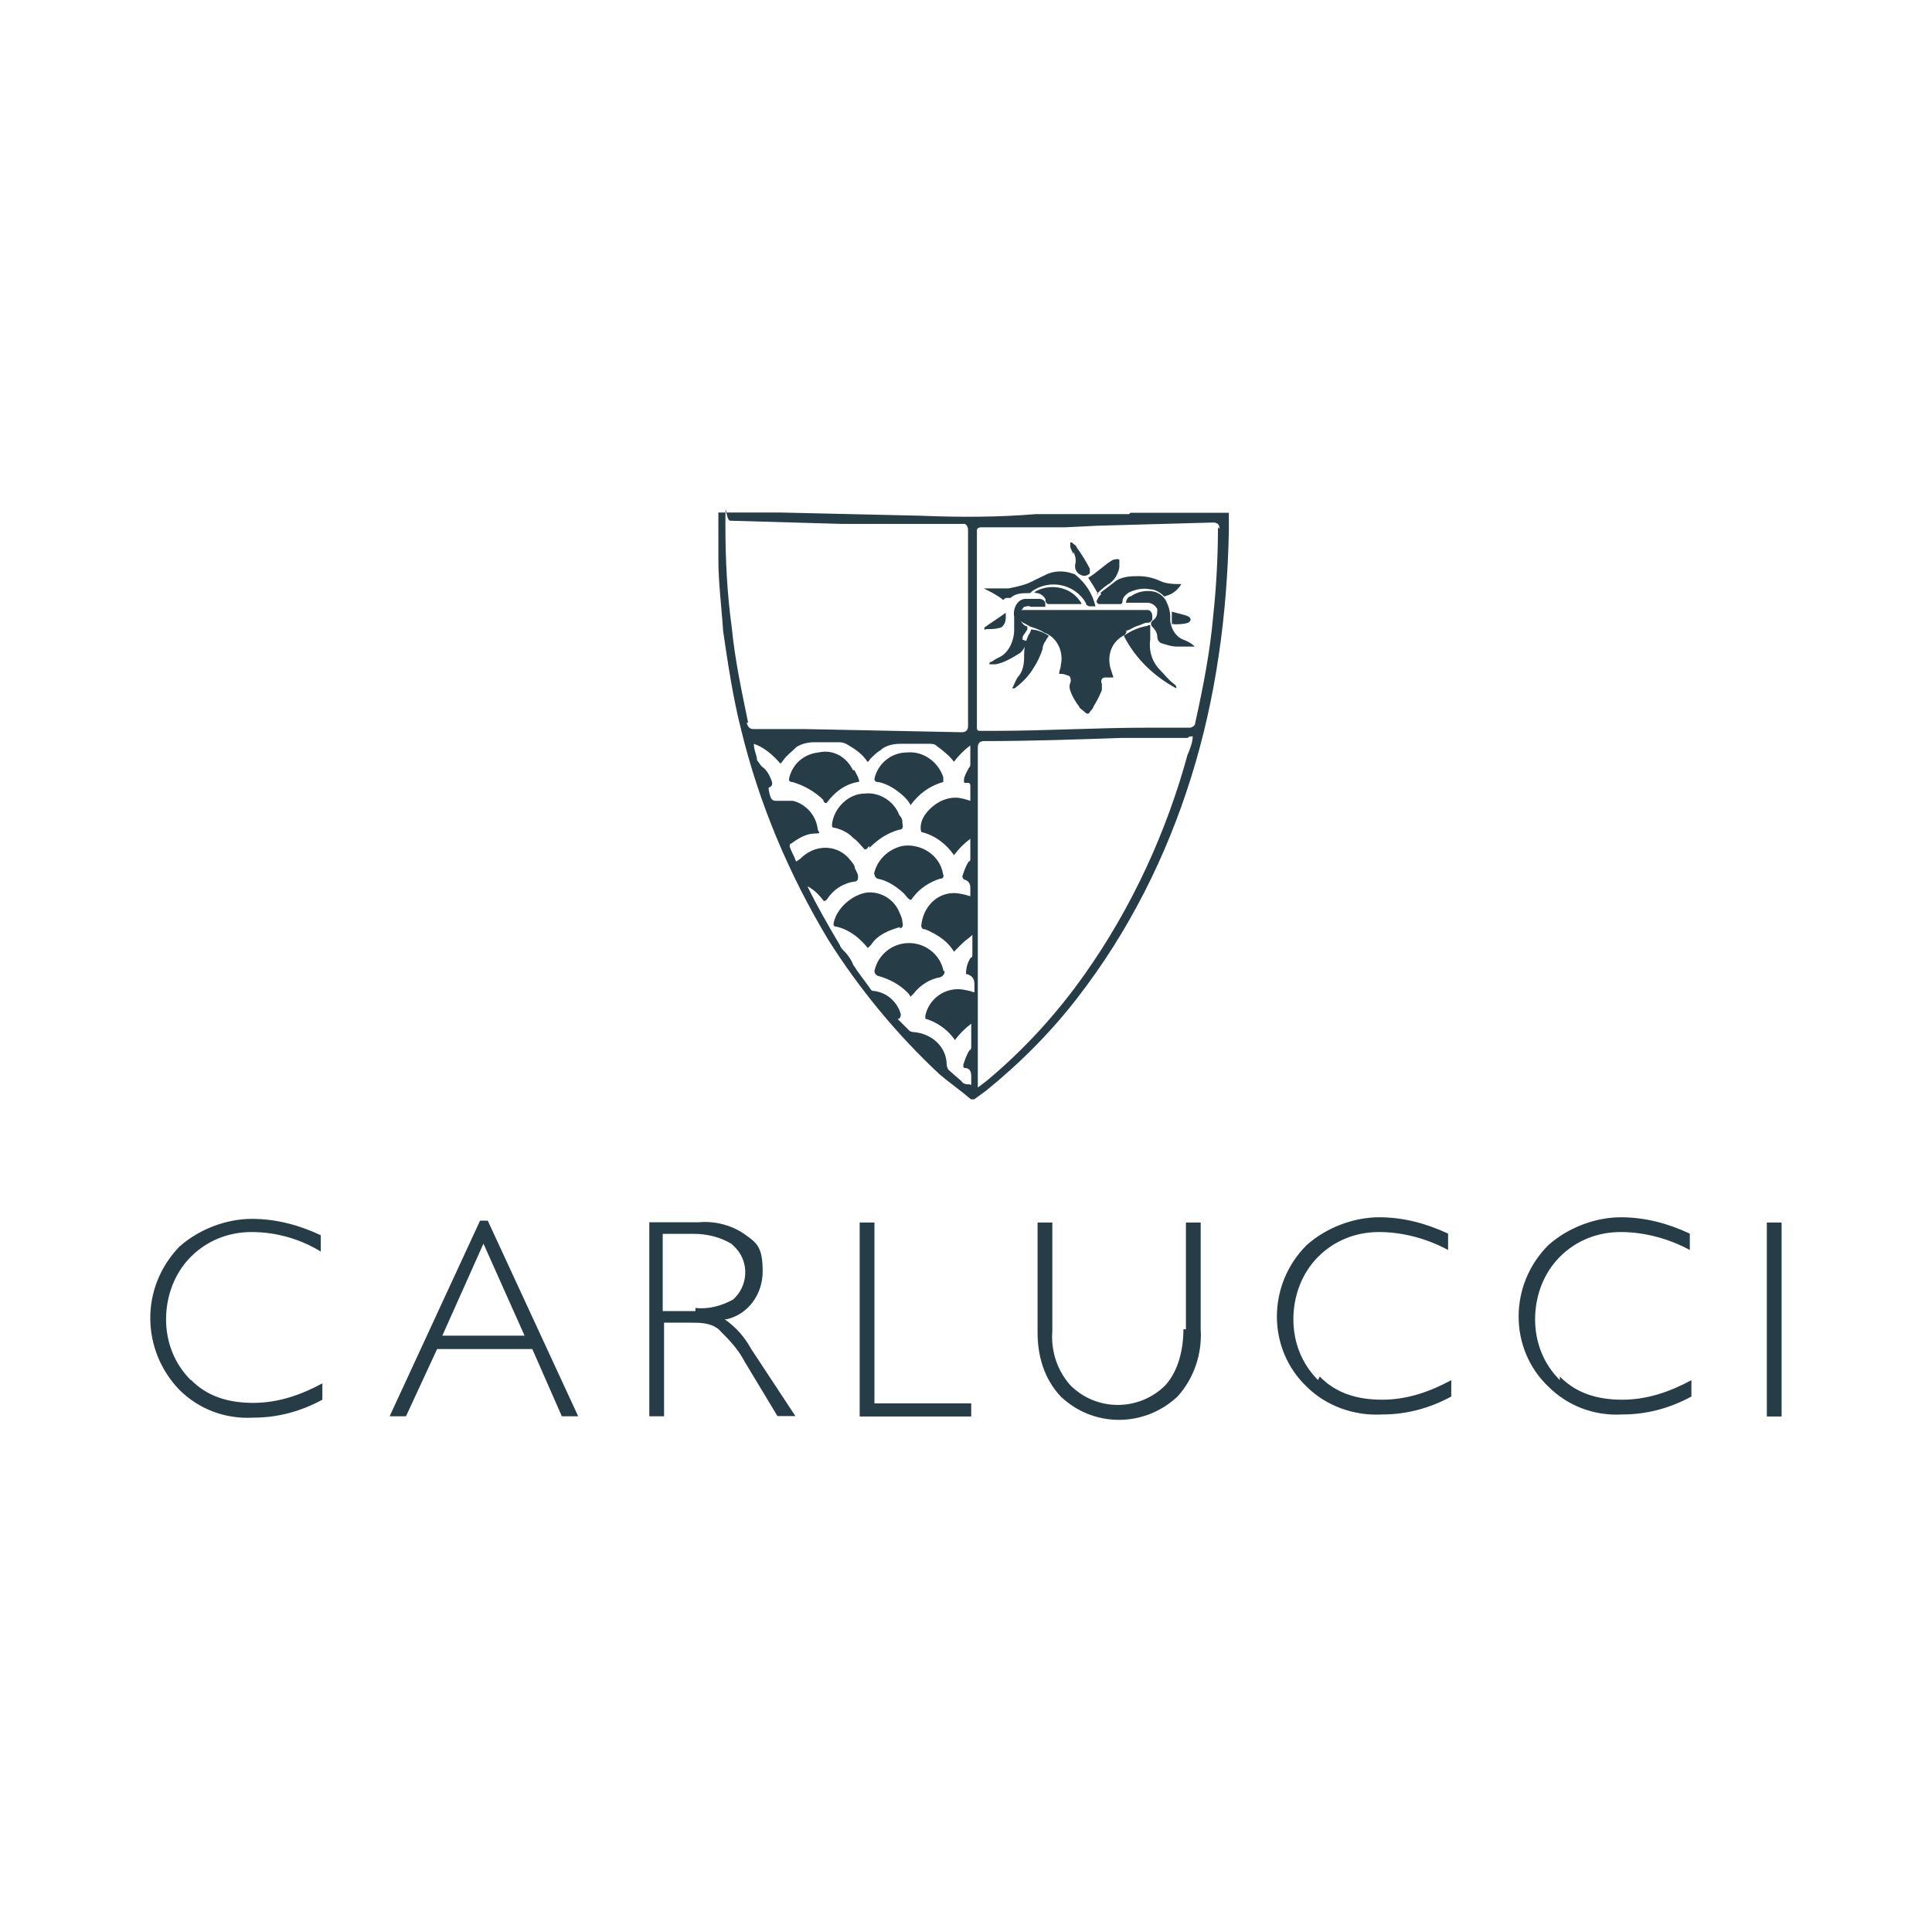 <?xml version="1.0" encoding="UTF-8"?>
<svg id="Laag_1" xmlns="http://www.w3.org/2000/svg" version="1.1" viewBox="0 0 850.4 850.4">
  <!-- Generator: Adobe Illustrator 29.6.1, SVG Export Plug-In . SVG Version: 2.1.1 Build 9)  -->
  <defs>
    <style>
      .st0 {
        fill: none;
      }

      .st1 {
        fill: #263d47;
      }
    </style>
  </defs>
  <rect class="st0" y="0" width="850.4" height="850.4"/>
  <g id="Ebene_2">
    <g id="Ebene_1-2">
      <path class="st1" d="M84,607.5c-7.2-7.2-10.9-16.6-10.9-26.8s3.7-20.3,10.9-27.5,16.6-10.9,26.8-10.9,21,2.8,30.4,8.6v-7.2c-9.4-4.4-19.5-7.2-30.4-7.2s-23.1,4.4-31.9,12.3h0c-17.4,18.1-16.6,45.6,0,62.9h0c8.6,8.6,20.3,13,32.6,12.3,10.9,0,21-2.8,30.4-7.9v-7.2c-9.4,5.1-19.5,8.6-30.4,8.6s-20.3-2.8-27.5-10.2h0ZM211.3,537.3l-39.8,86.1h7.2l13.7-29.6h41.9l13,29.6h7.2l-39.8-86.1h-3.7.1ZM194.7,587.9l18.1-40.5,18.1,40.5h-36.8.7-.1ZM319.8,580.7c9.4-2.1,15.9-10.9,15.9-21s-2.1-12.3-7.2-15.9c-5.8-4.4-13.7-6.5-21-5.8h-21.7v85.4h6.5v-41.2h11.6c4.4,0,8.6,0,12.3,2.8,4.4,4.4,8.6,8.6,11.6,14.4l14.4,23.9h7.9l-19.5-29.6c-2.8-5.1-6.5-9.4-11.6-13h.7ZM306.1,577.1h-14.4v-34h13.7c5.8,0,11.6,1.4,16.6,4.4l2.1,2.1c5.8,6.5,5.1,16.6-1.4,22.4h0c-5.1,2.8-10.9,4.4-16.6,3.7h0v1.4h0ZM384.9,538.1h-6.5v85.4h49.1v-5.8h-42.6v-80.3.7h0ZM520.9,585.1c0,8.6-2.1,18.1-7.9,24.6-11.6,11.6-30.4,11.6-41.9,0-5.8-6.5-8.6-15.2-7.9-23.9v-47.7h-6.5v48.4c0,10.2,2.8,20.3,10.2,28.2,14.4,13.7,36.8,13.7,51.4,0,7.2-7.9,10.9-18.8,10.2-29.6v-47h-6.5v47h-.9ZM580.2,607.5c-7.2-7.2-10.9-16.6-10.9-26.8s3.7-20.3,10.9-27.5c7.2-7.2,16.6-10.9,26.8-10.9s21,2.8,30.4,7.9v-7.2c-9.4-4.4-19.5-7.2-30.4-7.2s-23.1,4.4-31.9,12.3h0c-17.4,17.4-17.4,45.6,0,62.2h0c8.6,8.6,21,13,33.3,12.3,10.9,0,21-2.8,30.4-7.9v-7.2c-9.4,5.1-19.5,8.6-30.4,8.6s-20.3-2.8-27.5-10.2l-.7,1.4h0ZM686.6,607.5c-7.2-7.2-10.9-16.6-10.9-26.8s3.7-20.3,10.9-27.5c7.2-7.2,16.6-10.9,26.8-10.9s21,2.8,30.4,7.9v-7.2c-9.4-4.4-19.5-7.2-30.4-7.2s-23.1,4.4-31.9,12.3h0c-17.4,17.4-17.4,45.6,0,62.2h0c8.6,8.6,20.3,13,32.6,12.3,10.9,0,21-2.8,30.4-7.9v-7.2c-9.4,5.1-19.5,8.6-30.4,8.6s-20.3-2.8-27.5-10.2v1.4h0ZM777.7,538.1v85.4h6.5v-85.4h-6.5ZM495.6,277.6c1.4,0,2.8-1.4,5.1-2.1s2.8-1.4,4.4-1.4,1.4-.7,2.1-1.4v-1.4c0-1.4-.7-2.8-2.1-2.8h-54.2c-1.4,0-2.1,0-2.8,1.4,0,1.4,0,2.8,1.4,3.7s2.8,1.4,3.7,2.1c2.1.7,4.4,1.4,6.5,2.8,5.8,2.1,8.6,8.6,7.2,14.4,0,1.4-.7,2.1-.7,3.7,1.4,0,2.1,0,3.7.7.7,0,1.4.7,1.4,2.1v.7c-.7,1.4-.7,2.8,0,4.4.7,2.1,2.1,4.4,3.7,6.5,0,.7,1.4,1.4,2.1,2.1,1.4,1.4,2.1,1.4,2.8,0,0,0,1.4-1.4,1.4-2.1,1.4-2.1,2.8-5.1,3.7-7.2v-2.8c-.7-1.4,0-2.8,1.4-2.8h3.7l-1.4-4.4c-1.4-5.8.7-11.6,6.5-14.4l.7-1.4-.2-.2ZM442.7,263.2h2.1c1.4-1.4,3.7-2.1,6.5-2.1s2.1,0,2.8-.7c3.7-2.8,8.6-3.7,13-2.8s8.6,3.7,10.9,7.9c0,.7.7,1.4,2.1,1.4h2.1c-1.4-5.8-4.4-10.2-8.6-13.7,0,0-.7-.7-1.4-.7-3.7-1.4-8.6-1.4-12.3.7l-4.4,2.1c-3.7,2.1-7.2,2.8-11.6,3.7h-10.9c2.8,1.4,5.8,2.8,8.6,5.1l.7-.7h.2ZM515.1,273.4v-2.1c0-2.1-.7-4.4-1.4-5.8-.7-2.1-2.8-4.4-5.8-5.1-3.7-.7-7.2,0-10.2,2.1-1.4,0-2.1,2.1-2.1,2.8h9.4c2.1,0,3.7,1.4,4.4,2.8,0,2.1,0,3.7-2.1,5.1-.9.9-.9,1.9,0,2.8,1.4,1.4,2.1,2.8,2.1,4.4s1.4,2.8,2.1,2.8c2.1.7,4.4,1.4,6.5,1.4h7.9c-1.4-1.4-2.8-2.1-4.4-2.8-4.4-1.4-6.5-5.8-6.5-10.2h0v1.7ZM484.8,261.7c-.7,0-1.4,1.4-2.1,2.8,0,.9.5,1.4,1.4,1.4h8.6c.7,0,1.4,0,1.4-1.4s1.4-2.8,2.8-3.7c2.8-1.4,6.5-2.1,9.4-1.4,2.1,0,4.4,1.4,5.8,2.8,0,0,0,.7,1.4,0,2.8-.7,5.1-2.8,6.5-5.1-2.8,0-6.5,0-9.4-1.4s-6.5-2.1-9.4-2.1-7.9,0-10.9,2.8l-5.8,4.4v.7h.1ZM450.1,281.3c0-.7,0-1.4.7-2.1l1.4-2.1v-1.4c-1.4,0-2.1-1.4-2.8-2.1h0c-1.4-2.8,0-5.1,1.4-6.5.7,0,2.1-.7,2.8,0h6.5v-1.4c0-1.4-1.4-2.1-2.8-2.1h-5.8c-3.7,0-5.8,4.4-5.1,7.9h0v5.8c0,4.4-2.1,9.4-5.8,11.6-1.4.7-2.8,1.4-3.7,2.1s-1.4,0-1.4,1.4h2.8c3.7-.7,7.2-2.8,10.9-5.1,1.4-1.4,2.1-2.8,2.8-5.1l-2.1-.7h.1ZM516.5,300.8c-2.1-1.4-3.7-3.7-5.8-5.8-3.7-3.7-5.1-8.6-4.4-13.7v-5.8c0-.5-.5-.5-1.4,0-3.7.7-7.2,2.1-10.2,4.4,5.1,10.2,13.7,18.1,23.1,23.1,0-.7,0-1.4-1.4-2.1h.1ZM452.9,279.2c-1.4,2.8-2.1,5.8-2.1,8.6s0,6.5-2.1,9.4c-1.4,1.4-2.1,3.7-2.8,5.1,0,0-.7.7,0,.7h.7c3.7-2.8,6.5-5.8,8.6-9.4,1.4-2.1,2.8-5.1,3.7-7.9,0-1.4.7-2.8,1.4-3.7,0,0,.7-1.4,1.4-2.1-2.1-1.4-5.1-2.8-7.9-2.8,0,.7-.7,2.1-1.4,2.8h0l.7-.7h-.1ZM455.8,261c2.1,0,3.7,1.4,4.4,2.8v.7c0,.7.7,1.4,1.4,1.4h14.4s0-.7-.7-1.4c-4.4-6.5-13.7-7.9-20.3-3.7h.7,0ZM482.5,261.7c1.4-1.4,2.8-2.8,5.1-4.4,1.4-.7,2.8-2.1,3.7-3.7.7-1.4,1.4-2.8,1.4-4.4v-2.8c-.7-.7-2.1,0-2.8,0-3.7,2.1-7.2,5.8-10.9,7.9,1.4,2.1,2.8,4.4,4.4,7.2h-.8ZM472.5,242.9c.7,1.4,1.4,3.7.7,5.8,0,1.4,0,2.1,1.4,3.7,1.9,1.4,3.6,1.4,5.1,0h0v-2.1h0c-1.4-2.8-3.7-6.5-5.8-9.4,0-.7-1.4-1.4-2.1-2.1h-.7v1.4c0,1.4.7,2.1,1.4,3.7v-.9ZM440.6,276.2c1.4-.9,2.1-2.4,2.1-4.4v-2.1c-2.8,2.1-6.5,4.4-9.4,6.5v.7c0,.7,0,0,1.4,0,2.1,0,5.1,0,7.2-1.4l-1.4.7ZM516.5,274.1h0v.7h0c2.1,0,4.4,0,6.5-.7,1.4-.7,1.4-2.1,0-2.8s-5.1-1.4-7.2-2.1v5.8h0l.7-.7h0ZM395.8,408.6c1.4,0,1.9-.9,1.4-2.8,0-1.4-.7-2.8-1.4-4.4-2.1-5.1-7.2-8.6-13-8.6s-14.4,5.8-15.9,13.7c0,.7,0,1.4,1.4,1.4,5.8,1.4,10.2,5.1,13.7,9.4l1.4-1.4c2.8-4.4,7.9-6.5,13-7.9l-.7.7h0ZM382.8,373.1c3.7-3.7,7.9-6.5,13-7.9,1.4,0,1.9-.9,1.4-2.8,0-1.4,0-2.1-1.4-3.7-2.1-5.8-8.6-10.2-15.2-9.4-7.2,0-13.7,6.5-14.4,13.7,0,.7,0,1.4,1.4,1.4,2.8.7,5.8,2.1,7.9,4.4,2.1,1.4,3.7,3.7,5.1,5.1,1.4,0,1.4-1.4,2.1-1.4v.7h0ZM415.3,427.4c-1.4-7.2-7.9-12.3-15.2-12.3s-13.7,5.1-15.2,12.3c0,.9.5,1.7,1.4,2.1,5.1,1.4,9.4,3.7,13,7.2,0,0,1.4,1.4,1.4,2.1h0l1.4-1.4c2.8-3.7,7.2-6.5,11.6-7.2,1.4-.5,2.1-1.4,2.1-2.8h-.7ZM384.9,384.7c0,.9.5,1.7,1.4,2.1,4.4.7,8.6,3.7,11.6,6.5.7.7,1.4,2.1,2.8,2.8.7,0,.7-.7,1.4-1.4,2.8-3.7,7.2-6.5,11.6-7.9,1.4,0,1.9-.7,1.4-2.1-1.4-8.6-10.2-13.7-18.1-12.3-5.8,1.4-10.9,5.8-12.3,12.3h.1ZM386.4,344.2c4.4.7,8.6,3.7,11.6,6.5.7.7,2.1,2.1,2.8,3.7,3.7-5.1,8.6-8.6,14.4-10.2v-2.1c-2.1-6.5-8.6-11.6-15.9-10.9-7.2,0-13,5.1-14.4,11.6,0,.9.5,1.4,1.4,1.4h0ZM375.5,339.1c-2.8-5.8-8.6-9.4-15.2-7.9-6.5.7-11.6,5.1-13,11.6,0,.7,0,1.4,1.4,1.4,5.1,1.4,10.2,4.4,13.7,7.9,0,0,0,1.4,1.4,1.4,3.7-5.1,8.6-8.6,14.4-9.4,0-1.4-1.4-3.7-2.1-5.1h-.7ZM497.1,226.3h-41.2c-16.6,1.4-34,1.4-50.7.7l-61.5-1.4h-27.5v20.3c0,10.9,1.4,21,2.1,31.9,2.1,14.4,4.4,29.6,7.9,43.3,7.9,32.6,21,63.6,38.4,92.6,13.7,21.7,30.4,41.9,49.1,59.3,4.4,3.7,9.4,7.2,13.7,10.9h1.4l5.1-3.7c15.2-12.3,28.9-26.1,40.5-41.2,22.4-28.9,39.1-62.2,49.9-96.9,10.9-34.7,15.9-71.7,16.6-108.5v-7.9h-43.3l-.7.7h.1ZM329.3,318.1c-2.8-13.7-5.8-27.5-7.2-41.9-2.1-15.2-2.8-30.4-2.8-44.9s0-2.1,2.1-2.1l49.1,1.4h54.2c.9.5,1.4,1.4,1.4,2.8v86.1c0,1.9-.9,2.8-2.8,2.8l-69.4-1.4h-22.4c-1.4,0-2.4-.9-2.8-2.8h.7-.1ZM426.9,477.3c-1.4,0-2.8,0-3.7-1.4l-5.8-5.1s-.7-1.4-.7-2.1c0-7.9-6.5-13.7-14.4-14.4,0,0-1.4,0-2.1-.7l-5.1-5.1h0c.9,0,1.4-.7,1.4-2.1-1.4-5.1-5.8-9.4-11.6-10.2-.7,0-1.4,0-2.1-1.4l-5.8-7.9s-.7-1.4-1.4-2.1c-.7-2.1-2.8-5.1-4.4-6.5,0,0-1.4-1.4-1.4-2.1-5.1-8.6-10.2-17.4-14.4-26.1h0c2.8,1.4,5.1,3.7,7.2,6.5.5,0,.9-.2,1.4-.7,2.8-4.4,7.2-7.2,12.3-7.9.9,0,1.4-.7,1.4-2.1s-.7-2.1-1.4-3.7c0-1.4-1.4-2.8-2.1-3.7-5.1-6.5-14.4-7.2-21-1.4h0c-.7.7-1.4,1.4-2.8,2.1-.7-2.1-2.1-4.4-2.8-6.5,0-.7,0-1.4.7-1.4,2.8-2.1,6.5-4.4,10.2-4.4s1.4-.7,1.4-2.1c-.7-5.8-5.1-10.9-10.9-12.3h-7.2c-.7,0-1.4,0-2.1-.7s-1.4-3.7-1.4-5.1h0c1.4-.5,1.9-1.4,1.4-2.8-.7-2.1-2.1-5.1-4.4-6.5-.7-.7-1.4-2.1-2.1-2.8,0-2.1-1.4-4.4-1.4-7.2,4.4,1.4,8.6,5.1,11.6,8.6.7,0,.7-.7,1.4-1.4,1.4-2.1,3.7-3.7,5.8-5.8,2.1-1.4,5.1-2.1,7.9-2.1h10.2c1.4,0,2.1,0,3.7.7,3.7,2.1,7.2,4.4,9.4,7.9.7,0,.7-.7,1.4-1.4,1.4-1.4,2.8-2.8,4.4-3.7,2.1-2.1,5.8-2.8,8.6-2.8h13c.7,0,2.1,0,2.8.7,2.8,2.1,5.8,4.4,7.9,7.2,2.1-2.8,4.4-5.1,7.2-7.2v8.6s0,.7-.7,1.4c-.7,1.4-2.1,3.7-2.1,5.1s0,1.4.7,1.4h1.4s.7,0,.7,1.4h0v6.5c-2.1-.7-4.4-1.4-6.5-1.4-5.8,0-10.9,3.7-13.7,7.9h0c-1.4,2.1-2.1,5.1-1.4,7.2,5.8,1.4,10.9,5.1,14.4,10.2,2.1-2.8,4.4-5.1,7.2-7.2v8.6c0,.7,0,1.4-.7,1.4-1.4,2.1-2.1,4.4-2.8,6.5,0,.5.2.9.7,1.4,1.9.5,2.8,1.7,2.8,3.7v3.7h0c-2.1-.7-5.1-1.4-7.2-1.4-7.9,0-13.7,6.5-14.4,14.4,0,.5.2.9.7,1.4,1.4,0,3.7,1.4,5.1,2.1,3.7,2.1,6.5,4.4,8.6,7.9l3.7-3.7c1.4-1.4,2.8-2.1,4.4-3.7v8.6c0,.7,0,1.4-.7,1.4-1.4,2.1-2.1,4.4-2.1,7.2h0c2.4.5,3.7,1.9,3.7,4.4v3.7c-2.1-.7-5.1-1.4-7.2-1.4-7.2,0-13,5.1-14.4,11.6v1.4c5.1,1.4,10.2,5.1,13,9.4h0c2.1-2.8,4.4-5.1,7.2-7.2v10.2s0,1.4-.7,1.4c-1.4,2.1-2.1,4.4-2.8,6.5,0,.7,0,1.4.7,1.4,1.9,0,2.8,1.2,2.8,3.7v4.4-.7h-.4ZM523,331.2c-9.4,34.7-24.6,68-45.6,97.7-12.3,17.4-26.8,33.3-43.3,47l-3.7,2.8v-149.7c0-1.9.9-2.8,2.8-2.8,20.3,0,40.5-.7,60.8-1.4h28.9c0-.7,2.1-.7,2.1-.7,0,2.8-1.4,5.8-2.1,7.9v-.7h.1ZM536.1,232.1c0,13-.7,26.1-2.1,39.1-1.4,15.9-4.4,31.1-7.9,47,0,.9-.7,1.7-2.1,2.1h-18.8c-22.4,0-44.9,1.4-68,1.4h-5.8c-.7,0-1.4,0-1.4-1.4v-86.8c0-.9.7-1.4,2.1-1.4h36.8l14.4-.7h0l50.7-1.4c1.9,0,2.8.9,2.8,2.8l-.7-.7h0Z"/>
    </g>
  </g>
</svg>